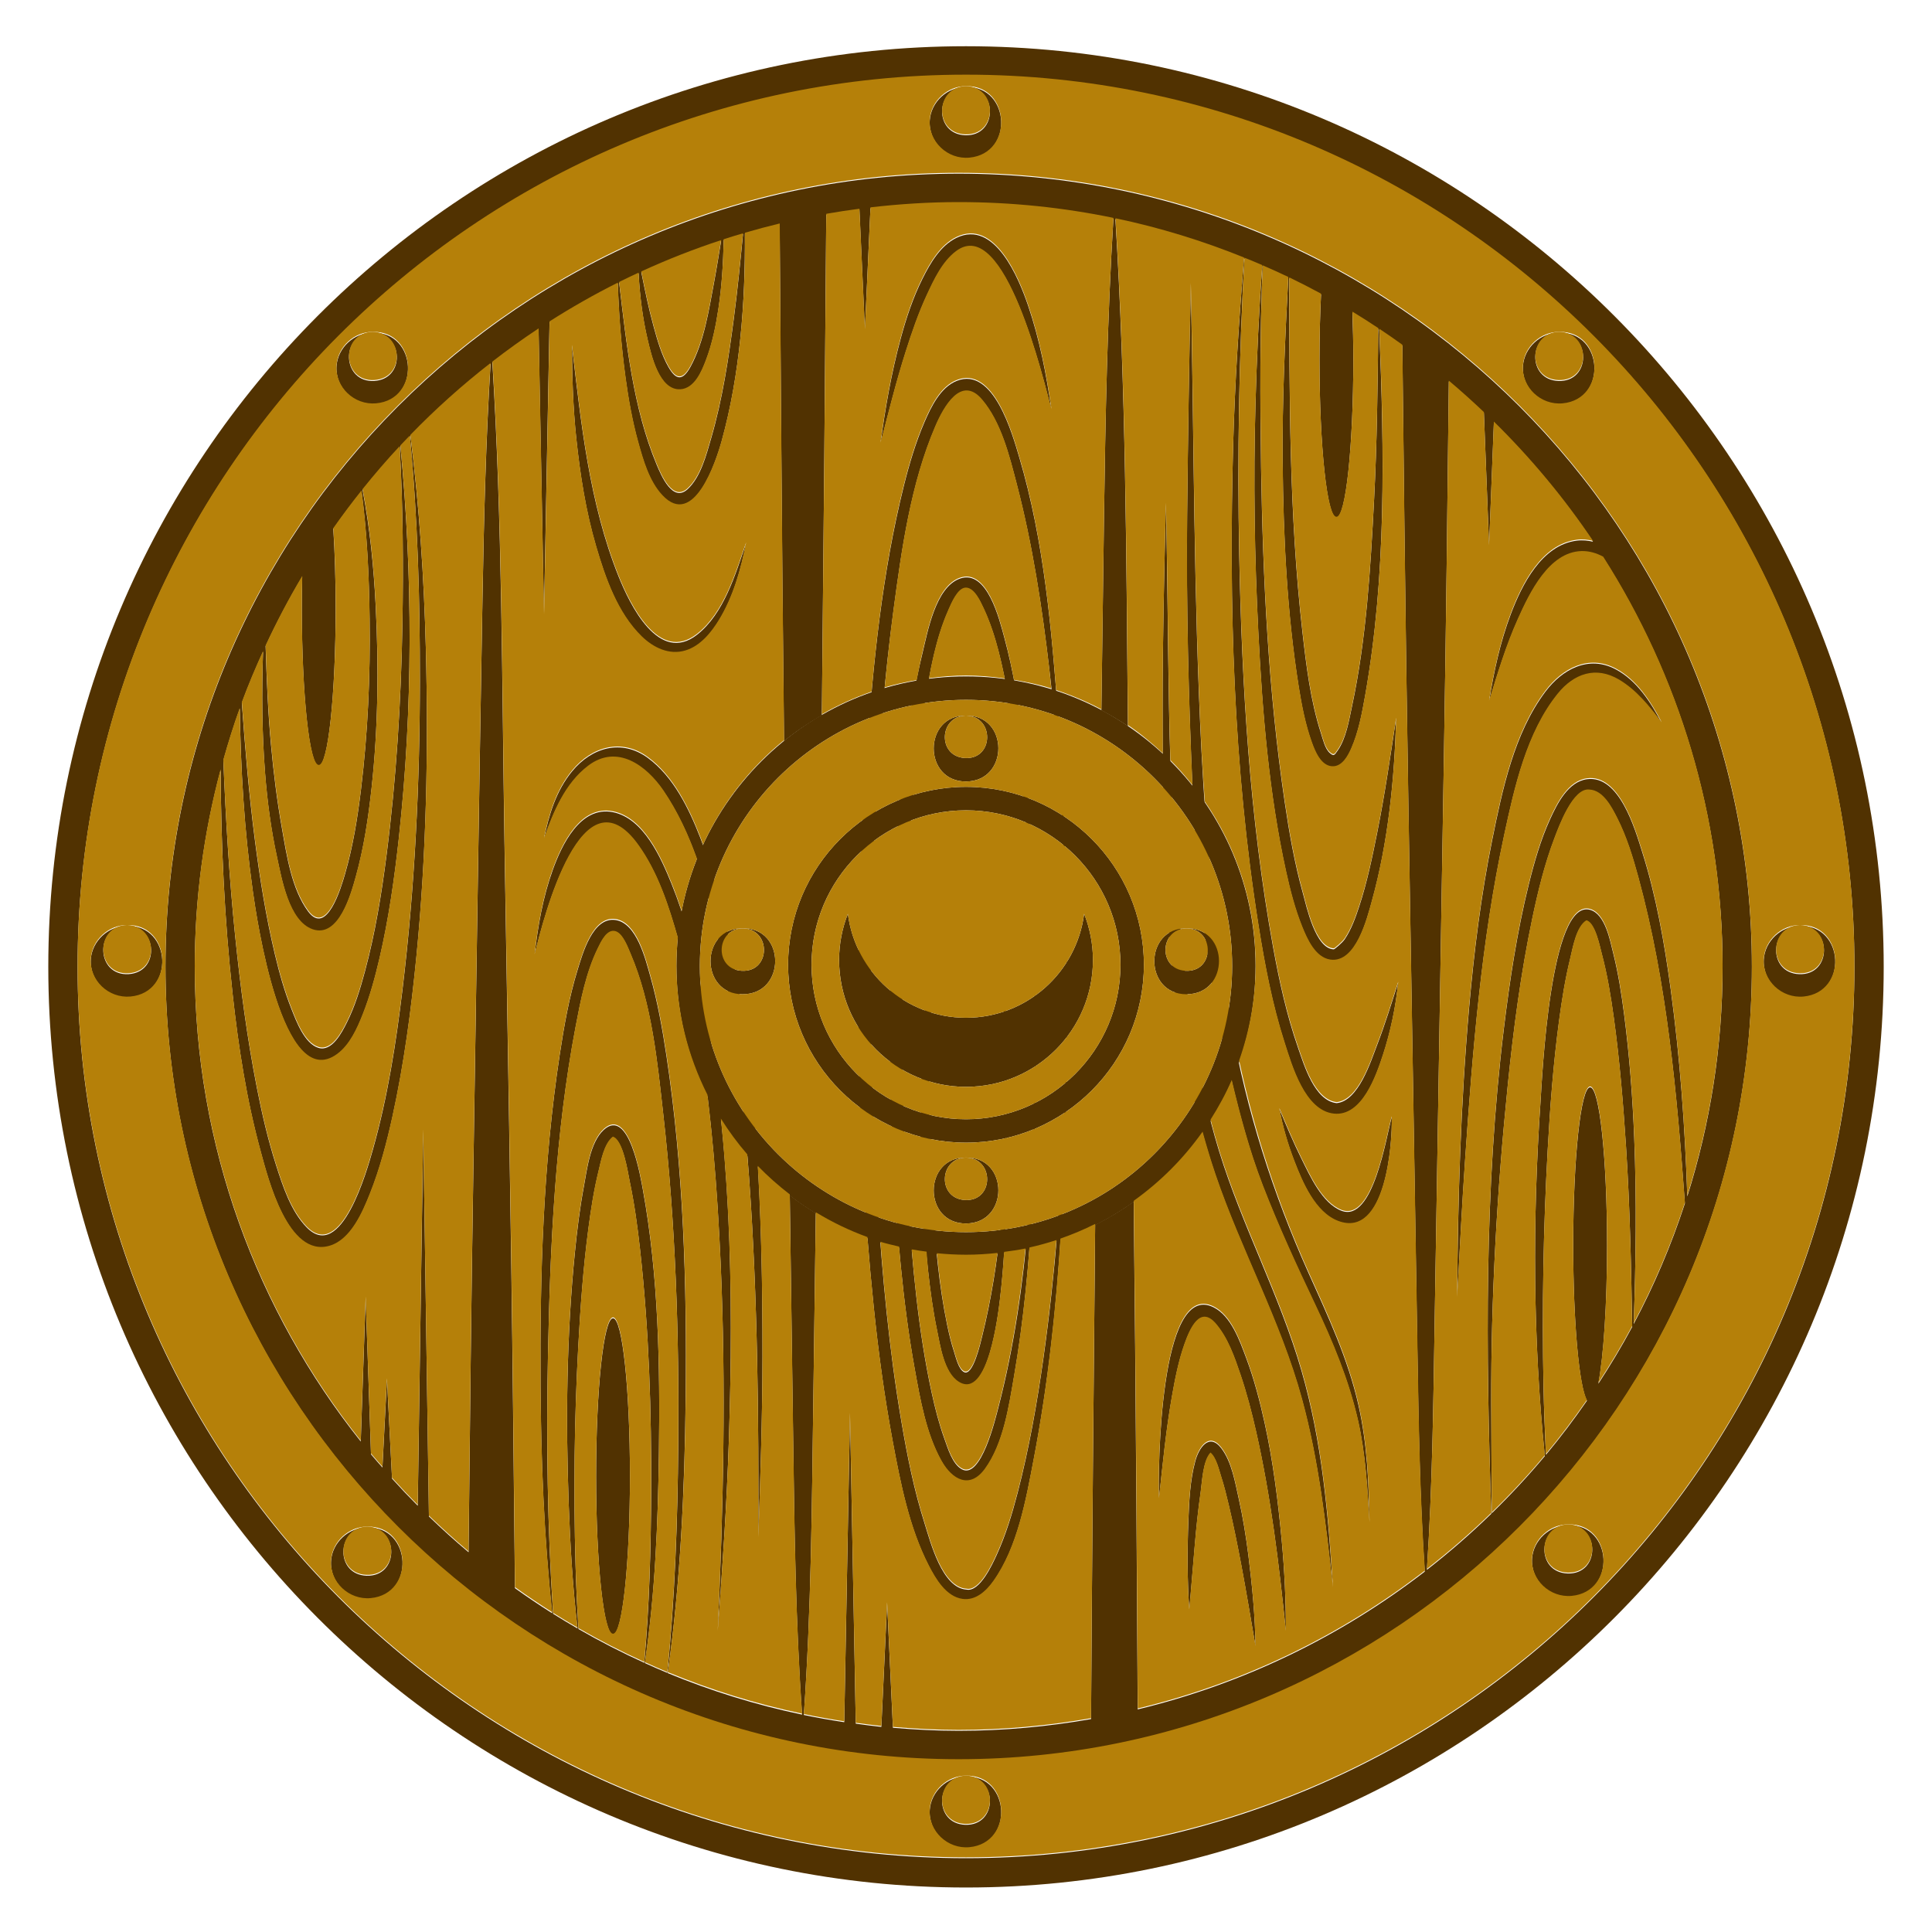<?xml version="1.0" encoding="utf-8"?>
<!-- Generator: Adobe Illustrator 25.4.1, SVG Export Plug-In . SVG Version: 6.00 Build 0)  -->
<svg version="1.1" xmlns="http://www.w3.org/2000/svg" xmlns:xlink="http://www.w3.org/1999/xlink" x="0px" y="0px"
	 viewBox="22.366 337.079 100 100" enable-background="new 22.366 337.079 100 100" xml:space="preserve">
<g id="background">
	<g>
		<g>
			<g>
				<path fill="#513201" d="M78.482,384.376c-0.388,3.035-2.975,5.382-6.115,5.382c-3.14,0-5.727-2.347-6.115-5.382
					c-0.29,0.741-0.454,1.545-0.454,2.388c0,3.628,2.941,6.57,6.57,6.57c3.628,0,6.57-2.941,6.57-6.57
					C78.936,385.921,78.771,385.117,78.482,384.376z"/>
			</g>
			<g>
				<path fill="#513201" d="M72.366,396.223c-5.077,0-9.208-4.131-9.208-9.208s4.131-9.208,9.208-9.208
					c5.077,0,9.208,4.131,9.208,9.208S77.443,396.223,72.366,396.223z M72.366,379.021c-4.408,0-7.995,3.586-7.995,7.995
					s3.586,7.995,7.995,7.995c4.408,0,7.995-3.586,7.995-7.995S76.775,379.021,72.366,379.021z"/>
			</g>
		</g>
		<g>
			<g>
				<path fill="#513201" d="M83.785,385.131c2.226-0.038,2.243,3.401,0,3.41C81.549,388.549,81.564,385.094,83.785,385.131z
					 M83.785,385.131c-1.402,0.023-1.49,2.101-0.071,2.195C85.238,387.427,85.275,385.166,83.785,385.131z"/>
			</g>
			<g>
				<path fill="#513201" d="M60.814,385.131c2.226-0.038,2.243,3.401,0,3.41C58.577,388.549,58.592,385.094,60.814,385.131z
					 M60.814,385.131c-1.402,0.023-1.49,2.101-0.071,2.195C62.266,387.427,62.304,385.166,60.814,385.131z"/>
			</g>
			<g>
				<path fill="#513201" d="M72.366,374.118c2.226-0.038,2.242,3.401,0,3.41C70.13,377.536,70.145,374.082,72.366,374.118z
					 M72.366,374.118c-1.402,0.024-1.491,2.101-0.071,2.195C73.819,376.415,73.856,374.154,72.366,374.118z"/>
			</g>
			<g>
				<path fill="#513201" d="M72.366,396.996c2.226-0.038,2.242,3.401,0,3.41C70.13,400.414,70.145,396.959,72.366,396.996z
					 M72.366,396.996c-1.402,0.023-1.49,2.101-0.071,2.195C73.819,399.292,73.856,397.031,72.366,396.996z"/>
			</g>
		</g>
		<g>
			<g>
				<path fill="#513201" d="M72.366,402.067c-8.265,0-14.989-6.724-14.989-14.989c0-8.265,6.724-14.989,14.989-14.989
					s14.989,6.724,14.989,14.989C87.355,395.344,80.631,402.067,72.366,402.067z M72.366,373.303
					c-7.596,0-13.776,6.18-13.776,13.776c0,7.596,6.18,13.776,13.776,13.776c7.596,0,13.776-6.179,13.776-13.776
					C86.142,379.483,79.962,373.303,72.366,373.303z"/>
			</g>
			<g>
				<path fill="#513201" d="M72.366,434.776c-26.192,0-47.5-21.376-47.5-47.652c0-26.275,21.308-47.652,47.5-47.652
					s47.5,21.377,47.5,47.652C119.866,413.4,98.558,434.776,72.366,434.776z M72.366,340.988c-25.355,0-45.984,20.696-45.984,46.136
					c0,25.439,20.628,46.135,45.984,46.135c25.355,0,45.984-20.696,45.984-46.135C118.35,361.685,97.722,340.988,72.366,340.988z"/>
			</g>
		</g>
		<g>
			<path fill="#513201" d="M71.987,346.068c-22.638,0-41.056,18.418-41.056,41.056s18.418,41.056,41.056,41.056
				c22.639,0,41.056-18.417,41.056-41.056S94.626,346.068,71.987,346.068z M90.743,352.325c-0.051,1.024-0.081,2.155-0.081,3.361
				c0,4.521,0.392,8.187,0.876,8.187s0.876-3.665,0.876-8.187c0-0.858-0.02-1.66-0.047-2.431c0.453,0.274,0.897,0.561,1.338,0.852
				c-0.033,2.944-0.063,5.887-0.216,8.828c-0.185,3.56-0.397,7.201-1.141,10.695c-0.156,0.731-0.304,1.662-0.739,2.292
				c-0.177,0.256-0.206,0.315-0.419,0.126c-0.248-0.221-0.358-0.727-0.455-1.027c-0.542-1.685-0.758-3.485-0.957-5.237
				c-0.692-6.086-0.671-12.19-0.683-18.302C89.653,351.749,90.201,352.032,90.743,352.325z M59.69,349.552
				c-0.117,0.713-0.229,1.426-0.362,2.136c-0.27,1.442-0.513,3.078-1.224,4.381c-0.399,0.73-0.747,0.704-1.142,0.003
				c-0.364-0.643-0.572-1.388-0.767-2.097c-0.254-0.924-0.446-1.864-0.635-2.803C56.899,350.558,58.277,350.016,59.69,349.552z
				 M55.42,351.236c0.061,1.162,0.205,2.327,0.472,3.454c0.183,0.773,0.594,2.646,1.689,2.582c0.733-0.043,1.101-0.944,1.321-1.521
				c0.33-0.866,0.516-1.788,0.653-2.702c0.176-1.175,0.244-2.358,0.27-3.543c0.331-0.107,0.664-0.208,0.999-0.307
				c-0.14,1.46-0.285,2.92-0.476,4.374c-0.272,2.071-0.586,4.173-1.17,6.182c-0.249,0.855-0.54,2.018-1.221,2.644
				c-0.776,0.713-1.371-0.71-1.611-1.289c-1.212-2.915-1.558-6.244-1.933-9.391C54.745,351.553,55.081,351.393,55.42,351.236z
				 M38.008,366.936c-0.011,0.517-0.02,1.046-0.02,1.596c0,4.521,0.392,8.187,0.876,8.187c0.484,0,0.876-3.665,0.876-8.187
				c0-1.494-0.046-2.873-0.122-4.075c0.467-0.665,0.953-1.314,1.459-1.948c0.29,2.185,0.39,4.403,0.42,6.601
				c0.041,2.947-0.092,5.91-0.446,8.837c-0.177,1.465-0.413,2.938-0.822,4.357c-0.201,0.698-0.949,3.263-1.919,1.946
				c-0.856-1.163-1.107-2.913-1.352-4.298c-0.254-1.43-0.434-2.875-0.566-4.32c-0.156-1.701-0.226-3.405-0.278-5.11
				C36.687,369.291,37.317,368.094,38.008,366.936z M35.981,370.819c-0.07,2.096-0.06,4.187,0.105,6.287
				c0.115,1.461,0.305,2.917,0.617,4.35c0.237,1.084,0.608,3.344,1.85,3.77c1.354,0.464,1.984-1.872,2.232-2.764
				c0.416-1.493,0.644-3.037,0.813-4.575c0.341-3.117,0.373-6.266,0.216-9.396c-0.101-2.014-0.297-4.059-0.682-6.05
				c0.613-0.765,1.253-1.508,1.921-2.225c0.173,3.051,0.194,6.113,0.142,9.168c-0.068,3.993-0.313,7.993-0.821,11.956
				c-0.258,2.017-0.586,4.038-1.114,6.004c-0.242,0.904-0.518,1.818-0.938,2.658c-0.249,0.498-0.769,1.533-1.474,1.314
				c-0.726-0.225-1.149-1.384-1.397-2.01c-0.366-0.922-0.632-1.881-0.861-2.845c-0.458-1.93-0.773-3.903-1.028-5.869
				c-0.307-2.369-0.508-4.747-0.679-7.129C35.215,372.563,35.587,371.685,35.981,370.819z M34.777,373.76
				c0.046,3.162,0.234,6.323,0.675,9.455c0.2,1.418,1.528,10.552,4.368,8.455c0.654-0.483,1.035-1.339,1.324-2.073
				c0.371-0.942,0.638-1.924,0.867-2.908c0.476-2.051,0.773-4.144,1.001-6.235c0.732-6.701,0.722-13.561,0.081-20.281
				c0.16-0.172,0.323-0.342,0.487-0.511c0.408,4.216,0.524,8.469,0.52,12.7c-0.005,5.318-0.263,10.653-0.9,15.934
				c-0.334,2.771-0.765,5.562-1.524,8.252c-0.306,1.086-1.647,5.91-3.444,4.052c-0.817-0.845-1.233-2.134-1.582-3.229
				c-0.415-1.301-0.724-2.636-0.986-3.975c-0.509-2.596-0.856-5.228-1.125-7.858c-0.309-3.026-0.487-6.059-0.613-9.096
				C34.18,375.536,34.46,374.64,34.777,373.76z M47.342,367.953c-0.177,9.948-0.318,19.897-0.477,29.845
				c-0.105,6.541-0.176,13.083-0.246,19.625c-0.706-0.592-1.388-1.212-2.052-1.852c-0.009-0.613-0.018-1.226-0.027-1.838
				c-0.055-3.726-0.109-7.452-0.164-11.178c-0.034-2.322-0.068-4.643-0.102-6.965c-0.013,0.854-0.025,1.708-0.038,2.562
				c-0.055,3.726-0.109,7.452-0.164,11.178c-0.028,1.895-0.056,3.79-0.083,5.686c-0.455-0.457-0.899-0.926-1.331-1.404
				c-0.088-1.715-0.176-3.43-0.263-5.145c-0.078,1.524-0.156,3.048-0.234,4.571c-0.198-0.228-0.4-0.452-0.592-0.684
				c-0.092-2.705-0.184-5.41-0.276-8.114c-0.085,2.483-0.169,4.967-0.254,7.45c-5.371-6.752-8.591-15.287-8.591-24.565
				c0-3.523,0.47-6.938,1.339-10.192c0.017,3.874,0.198,7.746,0.619,11.601c0.3,2.746,0.726,5.503,1.457,8.17
				c0.377,1.374,1.409,5.537,3.569,4.896c1.095-0.325,1.703-1.765,2.084-2.722c0.51-1.283,0.864-2.628,1.16-3.975
				c0.604-2.747,0.973-5.545,1.247-8.343c0.516-5.278,0.62-10.601,0.485-15.9c-0.094-3.677-0.342-7.374-0.798-11.029
				c1.293-1.334,2.678-2.576,4.147-3.719C47.514,359.921,47.413,363.939,47.342,367.953z M52.308,421.397
				c-0.07-1.121-0.124-2.244-0.154-3.366c-0.102-3.72-0.063-7.445,0.138-11.161c0.112-2.061,0.257-4.123,0.527-6.17
				c0.131-0.995,0.283-1.992,0.523-2.967c0.13-0.53,0.279-1.417,0.744-1.777c0.542,0.146,0.783,1.856,0.873,2.283
				c0.245,1.164,0.406,2.344,0.537,3.525c0.462,4.161,0.595,8.379,0.575,12.564c-0.014,2.938-0.092,5.888-0.358,8.817
				C54.546,422.616,53.41,422.032,52.308,421.397z M55.746,423.16c0.533-3.591,0.678-7.258,0.726-10.879
				c0.06-4.52-0.018-9.166-0.832-13.625c-0.117-0.639-0.717-4.282-2.023-3.096c-0.709,0.644-0.869,2.068-1.033,2.953
				c-0.208,1.119-0.347,2.252-0.46,3.384c-0.434,4.33-0.48,8.708-0.321,13.055c0.078,2.139,0.206,4.287,0.454,6.416
				c-0.426-0.246-0.847-0.499-1.262-0.76c-0.296-4.461-0.358-8.947-0.266-13.414c0.115-5.644,0.371-11.396,1.429-16.952
				c0.258-1.355,0.534-2.793,1.143-4.042c0.162-0.331,0.476-1.031,0.94-0.875c0.377,0.127,0.629,0.827,0.765,1.144
				c1.102,2.568,1.385,5.577,1.694,8.327c0.636,5.656,0.822,11.38,0.773,17.069c-0.034,3.935-0.171,7.885-0.565,11.803
				C56.516,423.507,56.131,423.334,55.746,423.16z M81.253,425.557c-0.023-3.539-0.045-7.077-0.068-10.616
				c-0.033-5.222-0.084-10.443-0.139-15.665c-0.631,0.45-1.297,0.849-1.995,1.199c-0.085,8.528-0.157,17.055-0.212,25.583
				c-2.227,0.391-4.514,0.606-6.851,0.606c-1.148,0-2.282-0.06-3.405-0.156c-0.1-2.149-0.2-4.299-0.3-6.448
				c-0.099,2.134-0.199,4.268-0.298,6.402c-0.445-0.045-0.884-0.107-1.325-0.167c-0.011-0.581-0.022-1.162-0.032-1.743
				c-0.089-4.766-0.177-9.532-0.266-14.298c-0.013,0.676-0.025,1.352-0.038,2.028c-0.086,4.646-0.173,9.291-0.259,13.937
				c-0.704-0.106-1.402-0.23-2.093-0.373c0.382-5.4,0.416-10.815,0.49-16.226c0.045-3.25,0.087-6.5,0.13-9.75
				c-0.466-0.285-0.916-0.592-1.347-0.924c0.057,4.153,0.115,8.306,0.172,12.46c0.067,4.81,0.126,9.62,0.463,14.42
				c-2.404-0.503-4.727-1.228-6.951-2.147c0.662-4.701,0.874-9.487,0.926-14.225c0.065-5.91-0.11-11.877-0.995-17.728
				c-0.21-1.391-0.457-2.788-0.843-4.143c-0.245-0.86-0.695-2.73-1.8-2.885c-1.167-0.164-1.695,1.744-1.948,2.559
				c-0.445,1.437-0.706,2.931-0.932,4.416c-0.861,5.655-1.029,11.41-0.994,17.122c0.024,3.924,0.183,7.876,0.602,11.784
				c-0.655-0.414-1.297-0.847-1.926-1.297c-0.032-3.072-0.065-6.144-0.097-9.216c-0.103-9.802-0.29-19.603-0.446-29.404
				c-0.132-8.269-0.116-16.564-0.626-24.822c0.775-0.6,1.572-1.172,2.391-1.714c0.005,0.274,0.01,0.549,0.016,0.823
				c0.088,4.655,0.177,9.31,0.265,13.964c0.013-0.672,0.026-1.345,0.038-2.017c0.083-4.378,0.166-8.757,0.249-13.135
				c1.14-0.726,2.318-1.396,3.534-2.005c0.051,1.64,0.179,3.279,0.401,4.903c0.153,1.118,0.35,2.232,0.651,3.32
				c0.261,0.943,0.566,2.038,1.248,2.773c1.623,1.749,2.774-1.736,3.08-2.848c0.945-3.435,1.223-7.151,1.197-10.729
				c0.595-0.174,1.195-0.334,1.801-0.48c0.025,3.404,0.049,6.808,0.074,10.212c0.04,5.51,0.093,11.02,0.152,16.53
				c0.613-0.497,1.269-0.939,1.956-1.336c0.003-0.261,0.006-0.522,0.009-0.782c0.085-8.375,0.159-16.749,0.22-25.124
				c0.568-0.1,1.141-0.187,1.717-0.262c0.095,2.075,0.189,4.149,0.284,6.224c0.096-2.099,0.191-4.198,0.287-6.296
				c1.499-0.173,3.02-0.272,4.565-0.272c2.744,0,5.422,0.282,8.01,0.817c-0.315,5.146-0.415,10.302-0.487,15.456
				c-0.047,3.327-0.09,6.655-0.135,9.982c0.472,0.251,0.932,0.521,1.373,0.819c-0.083-8.745-0.105-17.508-0.647-26.234
				c2.299,0.482,4.522,1.169,6.657,2.032c-0.262,3.196-0.472,6.394-0.561,9.601c-0.229,8.302,0.004,16.728,1.312,24.941
				c0.326,2.047,0.715,4.103,1.351,6.079c0.377,1.17,1.041,3.536,2.554,3.69c1.453,0.148,2.183-1.998,2.532-3.066
				c0.395-1.209,0.663-2.491,0.79-3.758c-0.35,1.083-0.685,2.173-1.095,3.236c-0.334,0.865-0.961,2.883-2.089,2.993
				c-1.148-0.125-1.69-1.982-2.002-2.878c-0.586-1.683-0.968-3.438-1.287-5.189c-1.215-6.68-1.618-13.543-1.754-20.323
				c-0.103-5.111-0.011-10.214,0.27-15.317c0.309,0.125,0.617,0.251,0.922,0.384c-0.177,2.382-0.283,4.771-0.35,7.157
				c-0.112,3.951-0.051,7.916,0.15,11.862c0.21,4.123,0.548,8.308,1.436,12.348c0.213,0.969,0.463,1.941,0.834,2.863
				c0.255,0.634,0.676,1.601,1.45,1.714c1.326,0.193,1.906-2.166,2.157-3.075c0.841-3.042,1.167-6.299,1.252-9.448
				c-0.3,1.963-0.584,3.932-0.973,5.88c-0.256,1.28-0.523,2.575-0.929,3.818c-0.191,0.585-0.411,1.204-0.755,1.719
				c-0.124,0.186-0.531,0.527-0.57,0.524c-0.96-0.033-1.413-2.238-1.605-2.926c-0.428-1.538-0.702-3.12-0.935-4.698
				c-0.844-5.708-1.13-11.521-1.222-17.285c-0.055-3.478-0.067-6.964,0.083-10.441c0.444,0.194,0.887,0.39,1.323,0.599
				c-0.164,3.187-0.318,6.37-0.289,9.563c0.036,3.883,0.223,7.794,0.834,11.634c0.155,0.972,0.346,1.955,0.68,2.884
				c0.161,0.448,0.457,1.202,1.031,1.245c0.52,0.039,0.827-0.541,1.002-0.941c0.381-0.869,0.559-1.837,0.724-2.767
				c1.102-6.221,0.984-12.637,0.73-18.935c0.404,0.268,0.8,0.545,1.193,0.827c0.036,3.104,0.071,6.208,0.107,9.312
				c0.11,9.571,0.288,19.141,0.444,28.712c0.076,4.66,0.152,9.32,0.228,13.98c0.062,3.817,0.125,7.636,0.381,11.446
				C91.781,421.766,86.739,424.234,81.253,425.557z M105.096,408.7c0.269-1.398,0.451-4.077,0.451-7.155
				c0-4.521-0.392-8.187-0.876-8.187c-0.484,0-0.876,3.665-0.876,8.187c0,3.992,0.306,7.313,0.711,8.036
				c-0.668,0.965-1.375,1.901-2.124,2.801c-0.052-1.182-0.102-2.365-0.125-3.548c-0.079-4.073-0.01-8.145,0.216-12.212
				c0.124-2.236,0.292-4.471,0.589-6.691c0.145-1.084,0.318-2.169,0.579-3.232c0.134-0.547,0.308-1.624,0.835-1.942
				c0.459,0.096,0.699,1.336,0.796,1.699c0.29,1.086,0.471,2.197,0.624,3.309c0.304,2.213,0.487,4.446,0.633,6.674
				c0.202,3.104,0.267,6.211,0.319,9.32C106.307,406.768,105.719,407.747,105.096,408.7z M106.926,405.608
				c0.112-3.207,0.156-6.408,0.027-9.62c-0.086-2.143-0.249-4.281-0.524-6.408c-0.137-1.061-0.302-2.121-0.563-3.16
				c-0.165-0.659-0.411-2.024-1.195-2.248c-2.071-0.592-2.485,8.711-2.57,9.963c-0.413,6.058-0.396,12.256,0.224,18.312
				c-0.864,1.033-1.781,2.018-2.744,2.958c-0.011-1.886-0.025-3.772-0.03-5.658c-0.015-5.505,0.3-11.033,0.858-16.507
				c0.294-2.887,0.671-5.77,1.268-8.611c0.293-1.396,0.633-2.794,1.14-4.13c0.239-0.629,0.965-2.627,1.823-2.508
				c0.714,0.036,1.156,0.91,1.438,1.466c0.488,0.963,0.808,2.014,1.091,3.053c1.487,5.463,1.996,11.2,2.407,16.86
				C108.868,401.538,107.98,403.623,106.926,405.608z M108.841,388.289c-0.326-2.4-0.75-4.823-1.483-7.135
				c-0.37-1.169-1.175-3.968-2.85-3.744c-0.974,0.13-1.54,1.265-1.903,2.058c-0.492,1.075-0.822,2.228-1.105,3.372
				c-0.609,2.46-0.989,4.976-1.295,7.49c-1.018,8.351-0.928,16.716-0.651,25.101c-1.055,1.028-2.168,1.996-3.332,2.902
				c0.287-4.31,0.332-8.631,0.403-12.948c0.161-9.839,0.319-19.678,0.483-29.517c0.106-6.346,0.176-12.693,0.249-19.04
				c0.623,0.522,1.225,1.067,1.815,1.626c0.089,2.296,0.179,4.592,0.268,6.887c0.083-2.132,0.166-4.263,0.249-6.395
				c1.909,1.877,3.631,3.942,5.13,6.171c-0.268-0.06-0.544-0.092-0.836-0.055c-1.822,0.228-2.84,2.281-3.416,3.799
				c-0.555,1.464-0.878,2.982-1.127,4.524c0.444-1.435,0.88-2.883,1.498-4.256c0.59-1.308,1.595-3.432,3.283-3.479
				c0.4-0.011,0.774,0.102,1.125,0.289c3.906,6.129,6.18,13.395,6.18,21.186c0,4.137-0.642,8.127-1.826,11.878
				C109.581,395.42,109.324,391.841,108.841,388.289z"/>
			<g>
				<ellipse fill="#513201" cx="54.096" cy="413.499" rx="0.876" ry="8.187"/>
				<path fill="#513201" d="M72.391,380.426c-0.789-0.041-1.126,1.725-1.253,2.239c-0.529,2.132-0.733,4.356-0.889,6.541
					c-0.325,4.532-0.338,9.132,0.154,13.653c0.112,1.027,0.251,2.055,0.46,3.068c0.167,0.808,0.362,2.224,1.123,2.712
					c1.527,0.979,2.052-3.577,2.143-4.341c0.386-3.253,0.336-6.545,0.346-9.816c-0.043,3.924-0.329,7.954-1.274,11.773
					c-0.079,0.319-0.474,2.089-0.941,1.841c-0.285-0.151-0.421-0.767-0.511-1.043c-0.149-0.455-0.261-0.921-0.358-1.39
					c-0.427-2.062-0.613-4.179-0.738-6.278c-0.254-4.252-0.286-8.54,0.11-12.785c0.097-1.041,0.222-2.082,0.409-3.111
					c0.15-0.829,0.284-2.038,0.863-2.7c0.696-0.796,1.202,1.095,1.324,1.537c0.258,0.933,0.413,1.899,0.545,2.857
					c0.426,3.069,0.58,6.201,0.571,9.299c0.041-3.777-0.063-7.713-0.843-11.418C73.507,382.466,73.221,380.469,72.391,380.426z"/>
				<path fill="#513201" d="M77.482,394.151c-0.16,4.42-0.49,8.837-1.107,13.218c-0.33,2.346-0.741,4.683-1.336,6.977
					c-0.285,1.096-0.613,2.186-1.085,3.218c-0.215,0.472-0.876,1.928-1.558,1.792c-1.271-0.076-1.874-2.475-2.177-3.434
					c-0.543-1.714-0.896-3.487-1.197-5.257c-0.637-3.742-0.989-7.535-1.232-11.322c-0.439-6.837-0.465-13.705-0.091-20.546
					c0.185-3.378,0.465-6.757,0.913-10.111c0.426-3.185,0.892-6.554,2.171-9.527c0.425-0.987,1.33-2.625,2.407-1.373
					c1,1.163,1.429,2.927,1.807,4.377c0.817,3.137,1.308,6.359,1.684,9.576c0.643,5.502,0.871,11.03,0.918,16.566
					c0-0.625,0.002-1.25-0.002-1.874c-0.025-4.082-0.166-8.169-0.463-12.241c-0.326-4.482-0.727-9.107-2.009-13.432
					c-0.36-1.215-1.334-4.717-3.236-3.966c-0.847,0.335-1.336,1.357-1.672,2.136c-0.46,1.068-0.793,2.191-1.073,3.318
					c-1.118,4.504-1.591,9.183-1.913,13.803c-0.665,9.527-0.622,19.209,0.362,28.713c0.24,2.32,0.553,4.633,0.979,6.926
					c0.403,2.164,0.853,4.472,1.866,6.447c0.357,0.695,0.895,1.629,1.753,1.748c0.676,0.094,1.215-0.408,1.583-0.923
					c1.266-1.774,1.7-4.261,2.101-6.359c1.521-7.959,1.721-16.213,1.724-24.296C77.582,390.255,77.552,392.203,77.482,394.151z"/>
				<path fill="#513201" d="M74.343,370.06c-0.243-0.892-0.878-3.536-2.296-3.031c-1.259,0.449-1.666,2.754-1.934,3.857
					c-0.838,3.443-1.165,7.031-1.386,10.56c-0.441,7.029-0.423,14.162,0.264,21.174c0.174,1.772,0.399,3.543,0.716,5.296
					c0.29,1.601,0.591,3.375,1.395,4.811c0.555,0.991,1.465,1.488,2.244,0.414c0.957-1.32,1.237-3.247,1.508-4.817
					c1.017-5.894,1.122-11.979,1.112-17.948c-0.062,6.503-0.284,13.229-1.924,19.555c-0.152,0.586-0.897,3.728-1.886,3.2
					c-0.499-0.266-0.737-1.107-0.913-1.595c-0.278-0.773-0.482-1.572-0.656-2.375c-0.702-3.248-0.994-6.586-1.22-9.896
					c-0.472-6.929-0.397-13.921,0.245-20.837c0.157-1.685,0.354-3.366,0.633-5.035c0.266-1.59,0.556-3.259,1.22-4.74
					c0.147-0.329,0.466-1.099,0.88-1.114c0.452-0.017,0.771,0.705,0.92,1.019c0.675,1.42,0.989,3.027,1.286,4.561
					c1.098,5.674,1.359,11.491,1.414,17.258c0.005-3.073-0.062-6.145-0.224-9.214C75.546,377.471,75.318,373.642,74.343,370.06z"/>
				<path fill="#513201" d="M90.098,402.976c-1.855-4.128-3.205-8.393-3.998-12.849c-0.831-4.669-1.302-9.397-1.544-14.132
					c-0.413-8.065-0.386-16.145-0.555-24.217c-0.084,3.985-0.148,7.971-0.189,11.956c-0.049,4.744,0.07,9.47,0.28,14.208
					c0.211,4.741,0.761,9.592,1.822,14.222c0.486,2.123,1.031,4.273,1.816,6.308c0.811,2.101,1.747,4.131,2.712,6.165
					c0.914,1.927,1.733,3.888,2.21,5.972c0.399,1.744,0.488,3.527,0.598,5.306c-0.036-2.066-0.113-4.087-0.572-6.111
					C92.136,407.409,91.101,405.206,90.098,402.976z"/>
				<path fill="#513201" d="M85.462,396.65c-1.204-3.926-1.676-8.052-2.054-12.125c-0.657-7.09-0.526-14.256-0.696-21.37
					c-0.084,3.504-0.172,7.01-0.17,10.515c0.006,8.092,0.106,16.49,2.735,24.233c1.337,3.938,3.38,7.586,4.477,11.612
					c0.872,3.2,1.241,6.478,1.6,9.765c-0.234-3.812-0.56-7.579-1.627-11.265C88.599,404.119,86.652,400.529,85.462,396.65z"/>
				<path fill="#513201" d="M91.799,399.747c-1.005-0.388-1.639-1.824-2.081-2.715c-0.415-0.834-0.772-1.693-1.133-2.552
					c0.174,0.92,0.438,1.836,0.775,2.709c0.421,1.093,1.082,2.68,2.276,3.129c2.446,0.92,2.808-4.01,2.768-5.413
					C94.117,395.887,93.447,400.383,91.799,399.747z"/>
				<path fill="#513201" d="M87.823,410.734c-0.251-1.141-0.549-2.283-0.96-3.377c-0.333-0.885-0.777-2.164-1.688-2.614
					c-2.806-1.386-2.873,8.49-2.82,9.918c0.188-1.75,0.359-3.508,0.662-5.242c0.163-0.931,0.347-1.882,0.666-2.774
					c0.265-0.742,0.789-1.971,1.611-1.024c0.633,0.73,0.982,1.743,1.286,2.643c0.322,0.954,0.577,1.929,0.799,2.911
					c0.772,3.411,1.19,6.876,1.545,10.351c0.003-1.574-0.072-3.158-0.218-4.725C88.515,414.765,88.263,412.732,87.823,410.734z"/>
				<path fill="#513201" d="M86.484,414.658c-0.189-0.844-0.362-1.91-0.902-2.614c-0.633-0.825-1.162-0.015-1.345,0.654
					c-0.272,0.994-0.321,2.073-0.36,3.098c-0.06,1.539-0.06,3.088,0.048,4.625c0.094-1.108,0.188-2.216,0.281-3.325
					c0.078-0.929,0.175-1.858,0.308-2.781c0.073-0.507,0.112-1.606,0.509-2.009c0.298,0.24,0.44,0.875,0.545,1.2
					c0.159,0.492,0.283,0.996,0.402,1.499c0.242,1.018,0.446,2.046,0.642,3.074c0.267,1.408,0.498,2.823,0.743,4.235
					c-0.024-1.576-0.175-3.153-0.371-4.716C86.858,416.613,86.702,415.627,86.484,414.658z"/>
				<path fill="#513201" d="M57.122,382.819c-0.543-1.335-1.44-3.387-3.034-3.703c-1.69-0.335-2.646,1.705-3.106,2.976
					c-0.515,1.425-0.773,2.916-0.946,4.417c0.489-2.008,2.459-9.694,5.364-5.669c1.033,1.432,1.602,3.207,2.075,4.889
					c0.487,1.73,0.835,3.499,1.118,5.272c0.604,3.786,0.901,7.622,1.072,11.45c0.285,6.355,0.142,12.722-0.151,19.074
					c0.246-3.276,0.468-6.554,0.576-9.838c0.256-7.806,0.133-15.809-1.435-23.486C58.284,386.376,57.825,384.548,57.122,382.819z"/>
				<path fill="#513201" d="M58.603,380.417c-0.582-1.491-1.382-3.141-2.709-4.11c-1.36-0.993-2.9-0.54-3.915,0.694
					c-0.823,0.999-1.201,2.246-1.455,3.493c0.49-1.37,1.085-2.828,2.282-3.738c1.5-1.139,3.019-0.016,3.908,1.292
					c1.863,2.742,2.601,6.275,3.181,9.485c0.632,3.502,0.996,7.051,1.25,10.598c0.442,6.172,0.492,12.362,0.474,18.547
					c0.104-3.122,0.21-6.245,0.213-9.369c0.007-7.248-0.234-14.65-1.757-21.759C59.702,383.811,59.25,382.075,58.603,380.417z"/>
				<path fill="#513201" d="M97.789,404.24c0.129-2.37,0.246-4.741,0.41-7.109c0.388-5.623,0.835-11.297,2.024-16.817
					c0.529-2.454,1.158-5.304,2.778-7.299c0.835-1.029,1.967-1.428,3.168-0.717c0.907,0.537,1.575,1.381,2.206,2.205
					c-0.563-1.07-1.281-2.197-2.383-2.781c-1.404-0.743-2.766,0.002-3.639,1.163c-1.611,2.143-2.224,5.07-2.744,7.644
					c-0.58,2.867-0.944,5.776-1.199,8.689C97.97,394.216,97.822,399.225,97.789,404.24z"/>
				<path fill="#513201" d="M58.451,369.928c-1.99,1.567-3.492-1.57-4.077-3.035c-1.504-3.77-1.936-7.912-2.403-11.912
					c0.006,1.602,0.055,3.198,0.223,4.793c0.199,1.89,0.492,3.771,1.027,5.598c0.48,1.641,1.113,3.473,2.37,4.694
					c0.599,0.582,1.415,0.98,2.256,0.724c0.769-0.234,1.325-0.921,1.728-1.58c0.743-1.214,1.135-2.627,1.411-4.013
					C60.43,366.799,59.842,368.833,58.451,369.928z"/>
				<path fill="#513201" d="M70.349,352.348c0.369-0.79,0.787-1.689,1.503-2.227c2.531-1.903,4.527,6.671,4.938,8.177
					c-0.265-1.841-0.614-3.66-1.218-5.424c-0.473-1.381-1.718-4.446-3.701-3.483c-0.829,0.402-1.355,1.31-1.751,2.102
					c-0.491,0.98-0.842,2.031-1.128,3.087c-0.485,1.795-0.806,3.613-1.049,5.454c0.412-1.582,0.804-3.173,1.301-4.731
					C69.562,354.302,69.905,353.299,70.349,352.348z"/>
			</g>
		</g>
		<g>
			<g>
				<path fill="#513201" d="M72.366,341.582c2.304-0.051,2.489,3.48,0.181,3.701c-1.127,0.108-2.139-0.831-2.057-1.974
					C70.558,342.348,71.408,341.576,72.366,341.582z M72.366,341.582c-1.613,0.036-1.673,2.438-0.041,2.497
					C74.017,344.139,74.033,341.62,72.366,341.582z"/>
			</g>
			<g>
				<path fill="#513201" d="M72.366,429.033c2.304-0.051,2.489,3.48,0.181,3.701c-1.127,0.108-2.139-0.831-2.057-1.974
					C70.558,429.799,71.408,429.027,72.366,429.033z M72.366,429.033c-1.613,0.036-1.673,2.438-0.041,2.497
					C74.017,431.59,74.033,429.07,72.366,429.033z"/>
			</g>
			<g>
				<path fill="#513201" d="M41.662,354.3c2.31-0.051,2.486,3.494,0.17,3.7c-1.124,0.1-2.128-0.833-2.047-1.974
					C39.854,355.066,40.704,354.294,41.662,354.3z M41.662,354.3c-1.699,0.038-1.612,2.603,0.084,2.495
					C43.356,356.692,43.253,354.336,41.662,354.3z"/>
			</g>
			<g>
				<path fill="#513201" d="M103.542,416.025c2.304-0.051,2.489,3.48,0.181,3.7c-1.127,0.108-2.139-0.831-2.057-1.974
					C101.733,416.791,102.584,416.019,103.542,416.025z M103.542,416.025c-1.613,0.036-1.673,2.438-0.041,2.497
					C105.192,418.582,105.209,416.062,103.542,416.025z"/>
			</g>
			<g>
				<path fill="#513201" d="M28.944,385.004c2.31-0.051,2.486,3.494,0.17,3.7c-1.124,0.1-2.128-0.833-2.047-1.974
					C27.136,385.771,27.986,384.998,28.944,385.004z M28.944,385.004c-1.699,0.038-1.611,2.603,0.084,2.495
					C30.638,387.396,30.535,385.04,28.944,385.004z"/>
			</g>
			<g>
				<path fill="#513201" d="M115.536,385.004c2.304-0.051,2.489,3.48,0.181,3.701c-1.127,0.108-2.139-0.831-2.057-1.974
					C113.727,385.77,114.578,384.998,115.536,385.004z M115.536,385.004c-1.613,0.036-1.673,2.438-0.041,2.497
					C117.186,387.562,117.203,385.042,115.536,385.004z"/>
			</g>
			<g>
				<path fill="#513201" d="M41.378,416.141c2.304-0.051,2.489,3.48,0.181,3.7c-1.127,0.108-2.139-0.831-2.057-1.974
					C39.569,416.907,40.42,416.135,41.378,416.141z M41.378,416.141c-1.613,0.036-1.673,2.438-0.041,2.497
					C43.029,418.698,43.045,416.178,41.378,416.141z"/>
			</g>
			<g>
				<path fill="#513201" d="M103.07,354.3c2.304-0.051,2.489,3.48,0.181,3.701c-1.127,0.108-2.139-0.831-2.057-1.974
					C101.262,355.066,102.112,354.294,103.07,354.3z M103.07,354.3c-1.613,0.036-1.673,2.438-0.041,2.497
					C104.721,356.858,104.737,354.338,103.07,354.3z"/>
			</g>
		</g>
	</g>
</g>
<g id="pattern-1">
	<g>
		<g>
			<path fill="#B58009" d="M72.366,379.021c-4.408,0-7.995,3.586-7.995,7.995s3.586,7.995,7.995,7.995
				c4.408,0,7.995-3.586,7.995-7.995S76.775,379.021,72.366,379.021z M78.936,386.764c0,3.628-2.941,6.57-6.57,6.57
				s-6.57-2.941-6.57-6.57c0-0.844,0.165-1.647,0.454-2.388c0.388,3.035,2.975,5.382,6.115,5.382s5.727-2.347,6.115-5.382
				C78.771,385.117,78.936,385.921,78.936,386.764z"/>
			<path fill="#B58009" d="M72.295,376.313c1.524,0.101,1.561-2.16,0.071-2.195C70.964,374.142,70.876,376.219,72.295,376.313z"/>
			<path fill="#B58009" d="M72.295,399.191c1.524,0.101,1.561-2.16,0.071-2.195C70.964,397.019,70.876,399.097,72.295,399.191z"/>
			<path fill="#B58009" d="M60.742,387.326c1.524,0.101,1.561-2.16,0.071-2.195C59.412,385.154,59.323,387.232,60.742,387.326z"/>
			<path fill="#B58009" d="M72.366,373.303c-7.596,0-13.776,6.18-13.776,13.776s6.18,13.776,13.776,13.776
				c7.596,0,13.776-6.179,13.776-13.776S79.962,373.303,72.366,373.303z M60.814,388.54c-2.237,0.008-2.221-3.446,0-3.41
				C63.04,385.093,63.056,388.532,60.814,388.54z M72.366,374.118c2.226-0.038,2.242,3.401,0,3.41
				C70.13,377.536,70.145,374.082,72.366,374.118z M72.366,400.406c-2.237,0.008-2.221-3.446,0-3.41
				C74.592,396.958,74.609,400.397,72.366,400.406z M72.366,396.223c-5.077,0-9.208-4.131-9.208-9.208
				c0-5.077,4.131-9.208,9.208-9.208c5.077,0,9.208,4.131,9.208,9.208C81.574,392.093,77.443,396.223,72.366,396.223z
				 M83.785,385.131c2.226-0.038,2.242,3.401,0,3.41C81.549,388.549,81.564,385.094,83.785,385.131z"/>
			<path fill="#B58009" d="M83.714,387.326c1.524,0.101,1.561-2.16,0.071-2.195C82.383,385.154,82.295,387.232,83.714,387.326z"/>
		</g>
		<g>
			<path fill="#B58009" d="M74.375,372.195c-0.256-1.258-0.563-2.531-1.111-3.683c-0.149-0.314-0.468-1.036-0.92-1.019
				c-0.414,0.015-0.733,0.785-0.88,1.114c-0.503,1.122-0.791,2.352-1.017,3.574c0.63-0.081,1.267-0.137,1.919-0.137
				C73.049,372.044,73.716,372.106,74.375,372.195z"/>
			<path fill="#B58009" d="M70.858,401.946c0.121,1.232,0.283,2.461,0.533,3.67c0.097,0.469,0.209,0.935,0.358,1.39
				c0.09,0.276,0.225,0.892,0.511,1.043c0.467,0.248,0.862-1.522,0.941-1.841c0.347-1.403,0.604-2.834,0.794-4.278
				c-0.536,0.058-1.078,0.093-1.629,0.093C71.857,402.022,71.354,401.995,70.858,401.946z"/>
			<path fill="#B58009" d="M71.241,411.49c0.176,0.489,0.415,1.329,0.913,1.595c0.99,0.528,1.735-2.614,1.886-3.2
				c0.693-2.672,1.123-5.417,1.405-8.185c-0.363,0.076-0.735,0.127-1.107,0.176c-0.049,0.793-0.116,1.585-0.209,2.374
				c-0.091,0.765-0.616,5.32-2.143,4.341c-0.761-0.488-0.957-1.904-1.123-2.712c-0.209-1.013-0.348-2.04-0.46-3.068
				c-0.034-0.314-0.048-0.631-0.077-0.947c-0.258-0.035-0.515-0.069-0.769-0.118c0.21,2.473,0.505,4.945,1.028,7.367
				C70.758,409.918,70.963,410.717,71.241,411.49z"/>
			<path fill="#B58009" d="M41.337,418.592c1.692,0.061,1.708-2.459,0.041-2.497C39.765,416.131,39.705,418.533,41.337,418.592z"/>
			<path fill="#B58009" d="M72.325,431.484c1.692,0.061,1.708-2.459,0.041-2.497C70.754,429.023,70.693,431.425,72.325,431.484z"/>
			<path fill="#B58009" d="M103.501,418.476c1.692,0.061,1.708-2.459,0.041-2.497C101.929,416.015,101.869,418.417,103.501,418.476z
				"/>
			<path fill="#B58009" d="M29.028,387.453c1.609-0.103,1.507-2.459-0.084-2.495C27.246,384.997,27.333,387.562,29.028,387.453z"/>
			<path fill="#B58009" d="M103.029,356.751c1.692,0.061,1.708-2.459,0.041-2.497C101.458,354.291,101.397,356.693,103.029,356.751z
				"/>
			<path fill="#B58009" d="M41.746,356.749c1.609-0.103,1.507-2.459-0.084-2.495C39.964,354.293,40.051,356.858,41.746,356.749z"/>
			<path fill="#B58009" d="M72.325,344.033c1.692,0.061,1.708-2.459,0.041-2.497C70.754,341.573,70.693,343.975,72.325,344.033z"/>
			<path fill="#B58009" d="M90.736,374.975c0.097,0.3,0.207,0.806,0.455,1.027c0.213,0.189,0.242,0.13,0.419-0.126
				c0.436-0.63,0.584-1.561,0.739-2.292c0.743-3.495,0.955-7.135,1.141-10.695c0.153-2.941,0.182-5.884,0.216-8.828
				c-0.441-0.291-0.885-0.578-1.338-0.852c0.027,0.772,0.047,1.573,0.047,2.431c0,4.521-0.392,8.187-0.876,8.187
				s-0.876-3.665-0.876-8.187c0-1.207,0.03-2.338,0.081-3.361c-0.542-0.293-1.09-0.575-1.647-0.844
				c0.012,6.112-0.009,12.216,0.683,18.302C89.978,371.49,90.194,373.29,90.736,374.975z"/>
			<path fill="#B58009" d="M67.478,372.879c0.322-3.592,0.798-7.188,1.665-10.678c0.28-1.127,0.613-2.25,1.073-3.318
				c0.336-0.78,0.825-1.802,1.672-2.136c1.902-0.751,2.876,2.751,3.236,3.966c1.154,3.894,1.593,8.029,1.907,12.085
				c0.814,0.267,1.598,0.599,2.344,0.996c0.045-3.327,0.089-6.654,0.135-9.982c0.072-5.154,0.172-10.31,0.487-15.456
				c-2.588-0.535-5.266-0.817-8.01-0.817c-1.545,0-3.066,0.099-4.565,0.272c-0.096,2.099-0.191,4.198-0.287,6.296
				c-0.095-2.075-0.189-4.149-0.284-6.224c-0.576,0.075-1.148,0.162-1.717,0.262c-0.062,8.375-0.135,16.75-0.22,25.124
				c-0.003,0.261-0.006,0.522-0.009,0.782C65.718,373.583,66.579,373.191,67.478,372.879z M68.992,354.533
				c0.286-1.056,0.637-2.107,1.128-3.087c0.396-0.792,0.922-1.699,1.751-2.102c1.983-0.963,3.229,2.102,3.701,3.483
				c0.604,1.764,0.954,3.583,1.218,5.424c-0.411-1.506-2.407-10.08-4.938-8.177c-0.716,0.538-1.134,1.437-1.503,2.227
				c-0.444,0.952-0.787,1.955-1.105,2.954c-0.497,1.558-0.889,3.149-1.301,4.731C68.186,358.146,68.507,356.328,68.992,354.533z"/>
			<path fill="#B58009" d="M63.245,398.9C63.246,398.901,63.246,398.901,63.245,398.9c-0.587-0.452-1.143-0.943-1.658-1.476
				c0.192,3.284,0.247,6.577,0.244,9.839c-0.003,3.125-0.109,6.247-0.213,9.369c0.019-6.185-0.032-12.375-0.474-18.547
				c-0.03-0.42-0.068-0.84-0.101-1.26c-0.502-0.58-0.956-1.198-1.366-1.85c0.575,5.531,0.595,11.147,0.414,16.666
				c-0.108,3.284-0.33,6.562-0.576,9.838c0.292-6.352,0.436-12.719,0.151-19.074c-0.13-2.89-0.332-5.785-0.682-8.659
				c-1.019-2.022-1.606-4.298-1.606-6.713c0-0.484,0.028-0.962,0.073-1.435c-0.469-1.657-1.034-3.396-2.05-4.804
				c-2.905-4.025-4.875,3.66-5.364,5.669c0.173-1.501,0.43-2.991,0.946-4.417c0.46-1.271,1.416-3.311,3.106-2.976
				c1.594,0.316,2.492,2.367,3.034,3.703c0.194,0.479,0.367,0.966,0.527,1.457c0.178-0.937,0.446-1.841,0.791-2.707
				c-0.443-1.25-0.996-2.447-1.726-3.521c-0.889-1.308-2.408-2.431-3.908-1.292c-1.197,0.91-1.792,2.368-2.282,3.738
				c0.254-1.247,0.633-2.494,1.455-3.493c1.015-1.233,2.555-1.687,3.915-0.694c1.327,0.969,2.127,2.62,2.709,4.11
				c0.055,0.14,0.1,0.283,0.152,0.424c0.971-2.111,2.409-3.961,4.195-5.408c-0.059-5.51-0.112-11.02-0.152-16.53
				c-0.025-3.404-0.049-6.808-0.074-10.212c-0.606,0.146-1.206,0.307-1.801,0.48c0.026,3.578-0.252,7.294-1.197,10.729
				c-0.306,1.112-1.457,4.597-3.08,2.848c-0.682-0.735-0.986-1.83-1.248-2.773c-0.301-1.088-0.498-2.202-0.651-3.32
				c-0.222-1.623-0.35-3.263-0.401-4.903c-1.215,0.609-2.393,1.279-3.534,2.005c-0.083,4.378-0.166,8.757-0.249,13.135
				c-0.013,0.672-0.025,1.345-0.038,2.017c-0.088-4.655-0.177-9.31-0.265-13.964c-0.005-0.274-0.01-0.549-0.016-0.823
				c-0.819,0.542-1.616,1.115-2.391,1.714c0.51,8.258,0.494,16.553,0.626,24.822c0.157,9.801,0.344,19.603,0.446,29.404
				c0.032,3.072,0.065,6.144,0.097,9.216c0.629,0.45,1.271,0.883,1.926,1.297c-0.419-3.908-0.579-7.86-0.602-11.784
				c-0.035-5.712,0.133-11.466,0.994-17.122c0.226-1.484,0.487-2.979,0.932-4.416c0.252-0.815,0.781-2.723,1.948-2.559
				c1.106,0.155,1.556,2.025,1.8,2.885c0.385,1.355,0.633,2.752,0.843,4.143c0.884,5.852,1.06,11.819,0.995,17.728
				c-0.052,4.738-0.265,9.525-0.926,14.225c2.223,0.919,4.546,1.644,6.951,2.147c-0.338-4.799-0.397-9.61-0.463-14.42
				C63.36,407.207,63.303,403.054,63.245,398.9z M54.374,366.847c0.585,1.466,2.086,4.602,4.077,3.035
				c1.391-1.095,1.979-3.129,2.535-4.731c-0.276,1.385-0.668,2.799-1.411,4.013c-0.403,0.658-0.959,1.346-1.728,1.58
				c-0.842,0.256-1.657-0.143-2.256-0.724c-1.257-1.222-1.89-3.053-2.37-4.694c-0.535-1.827-0.828-3.708-1.027-5.598
				c-0.168-1.595-0.216-3.19-0.223-4.793C52.439,358.935,52.871,363.078,54.374,366.847z"/>
			<path fill="#B58009" d="M56.7,394.751c-0.309-2.751-0.592-5.759-1.694-8.327c-0.136-0.316-0.388-1.017-0.765-1.144
				c-0.464-0.156-0.778,0.544-0.94,0.875c-0.609,1.249-0.885,2.686-1.143,4.042c-1.058,5.556-1.314,11.307-1.429,16.951
				c-0.091,4.467-0.029,8.952,0.266,13.414c0.415,0.261,0.837,0.514,1.262,0.76c-0.248-2.129-0.376-4.277-0.454-6.416
				c-0.159-4.347-0.112-8.725,0.321-13.055c0.113-1.132,0.252-2.265,0.46-3.384c0.164-0.885,0.324-2.309,1.033-2.953
				c1.306-1.186,1.906,2.457,2.023,3.096c0.814,4.458,0.892,9.105,0.832,13.625c-0.048,3.621-0.193,7.288-0.726,10.879
				c0.385,0.174,0.77,0.347,1.161,0.509c0.394-3.918,0.531-7.869,0.565-11.803C57.522,406.131,57.336,400.407,56.7,394.751z"/>
			<path fill="#B58009" d="M95.504,392.947c-0.156-9.57-0.334-19.141-0.444-28.712c-0.036-3.104-0.071-6.208-0.107-9.312
				c-0.393-0.282-0.79-0.56-1.193-0.827c0.254,6.299,0.372,12.715-0.73,18.935c-0.165,0.93-0.343,1.897-0.724,2.767
				c-0.175,0.4-0.482,0.98-1.002,0.941c-0.574-0.043-0.87-0.797-1.031-1.245c-0.334-0.929-0.525-1.912-0.68-2.884
				c-0.612-3.839-0.798-7.751-0.834-11.634c-0.029-3.193,0.124-6.376,0.289-9.563c-0.436-0.209-0.879-0.405-1.323-0.599
				c-0.15,3.477-0.138,6.963-0.083,10.441c0.091,5.764,0.378,11.577,1.222,17.285c0.233,1.577,0.507,3.16,0.935,4.698
				c0.192,0.688,0.644,2.893,1.605,2.926c0.04,0.003,0.446-0.338,0.57-0.524c0.344-0.514,0.564-1.134,0.755-1.719
				c0.407-1.242,0.674-2.538,0.929-3.818c0.389-1.948,0.673-3.917,0.973-5.88c-0.085,3.149-0.412,6.407-1.252,9.448
				c-0.251,0.909-0.831,3.268-2.157,3.075c-0.774-0.113-1.195-1.08-1.45-1.714c-0.371-0.922-0.621-1.894-0.834-2.863
				c-0.888-4.039-1.226-8.224-1.436-12.348c-0.201-3.947-0.263-7.912-0.15-11.862c0.068-2.386,0.173-4.775,0.35-7.157
				c-0.305-0.133-0.613-0.259-0.922-0.384c-0.281,5.103-0.373,10.206-0.27,15.317c0.136,6.78,0.539,13.643,1.754,20.323
				c0.319,1.751,0.701,3.506,1.287,5.189c0.312,0.896,0.854,2.753,2.002,2.878c1.128-0.11,1.755-2.128,2.089-2.993
				c0.41-1.063,0.745-2.153,1.095-3.236c-0.127,1.267-0.395,2.549-0.79,3.758c-0.349,1.068-1.079,3.214-2.532,3.066
				c-1.513-0.154-2.177-2.52-2.554-3.69c-0.636-1.976-1.025-4.032-1.351-6.079c-1.308-8.212-1.541-16.639-1.312-24.941
				c0.088-3.207,0.299-6.405,0.561-9.601c-2.135-0.863-4.358-1.551-6.657-2.032c0.542,8.725,0.564,17.488,0.647,26.234l0,0
				c0.642,0.434,1.237,0.929,1.803,1.454c-0.005-0.816-0.007-1.631-0.008-2.442c-0.003-3.505,0.086-7.011,0.17-10.515
				c0.106,4.428,0.096,8.876,0.231,13.314c0.407,0.406,0.784,0.841,1.143,1.291c-0.206-4.677-0.321-9.344-0.273-14.027
				c0.041-3.986,0.105-7.971,0.189-11.956c0.169,8.073,0.142,16.152,0.555,24.217c0.045,0.873,0.106,1.746,0.167,2.618
				c1.657,2.411,2.632,5.326,2.632,8.466c0,1.734-0.311,3.392-0.855,4.942c0.815,3.772,2.009,7.418,3.598,10.955
				c1.002,2.23,2.037,4.433,2.58,6.828c0.458,2.024,0.536,4.045,0.572,6.111c-0.11-1.779-0.2-3.562-0.598-5.306
				c-0.477-2.085-1.296-4.045-2.21-5.972c-0.965-2.034-1.901-4.064-2.712-6.165c-0.679-1.76-1.174-3.605-1.611-5.446
				c-0.311,0.716-0.683,1.397-1.097,2.05c0.136,0.528,0.281,1.053,0.441,1.574c1.19,3.879,3.137,7.468,4.266,11.366
				c1.067,3.686,1.393,7.453,1.627,11.265c-0.36-3.287-0.728-6.565-1.6-9.765c-1.097-4.026-3.14-7.674-4.477-11.612
				c-0.247-0.728-0.465-1.464-0.67-2.203c-0.978,1.384-2.182,2.592-3.561,3.576c0,0,0,0,0,0c0.055,5.222,0.106,10.443,0.139,15.665
				c0.023,3.539,0.045,7.077,0.068,10.616c5.486-1.323,10.527-3.79,14.86-7.138c-0.256-3.81-0.318-7.628-0.381-11.446
				C95.656,402.267,95.58,397.607,95.504,392.947z M86.61,418.033c-0.195-1.028-0.4-2.056-0.642-3.074
				c-0.12-0.503-0.243-1.006-0.402-1.499c-0.105-0.324-0.247-0.96-0.545-1.2c-0.397,0.403-0.436,1.502-0.509,2.009
				c-0.132,0.923-0.23,1.852-0.308,2.781c-0.093,1.108-0.187,2.216-0.281,3.325c-0.107-1.537-0.107-3.086-0.048-4.625
				c0.04-1.025,0.088-2.103,0.36-3.098c0.183-0.668,0.712-1.478,1.345-0.654c0.54,0.703,0.713,1.77,0.902,2.614
				c0.217,0.969,0.374,1.955,0.498,2.94c0.196,1.563,0.348,3.14,0.371,4.716C87.108,420.857,86.877,419.441,86.61,418.033z
				 M87.378,411.129c-0.222-0.981-0.477-1.957-0.799-2.911c-0.304-0.901-0.653-1.914-1.286-2.643
				c-0.822-0.947-1.346,0.283-1.611,1.024c-0.319,0.892-0.503,1.843-0.666,2.774c-0.303,1.734-0.474,3.492-0.662,5.242
				c-0.053-1.427,0.014-11.304,2.82-9.918c0.912,0.45,1.356,1.729,1.688,2.614c0.411,1.094,0.709,2.236,0.96,3.377
				c0.44,1.999,0.692,4.031,0.882,6.067c0.146,1.566,0.222,3.151,0.218,4.725C88.568,418.005,88.15,414.54,87.378,411.129z
				 M91.635,400.273c-1.194-0.449-1.855-2.036-2.276-3.129c-0.337-0.873-0.601-1.789-0.775-2.709
				c0.361,0.858,0.719,1.717,1.133,2.552c0.443,0.891,1.076,2.327,2.081,2.715c1.648,0.636,2.318-3.86,2.604-4.841
				C94.443,396.263,94.081,401.193,91.635,400.273z"/>
			<path fill="#B58009" d="M77.253,401.188c-0.248,3.822-0.664,7.628-1.379,11.368c-0.401,2.098-0.834,4.585-2.101,6.359
				c-0.367,0.515-0.907,1.016-1.583,0.923c-0.858-0.119-1.396-1.053-1.753-1.748c-1.013-1.974-1.463-4.283-1.866-6.447
				c-0.427-2.293-0.739-4.607-0.979-6.926c-0.124-1.2-0.233-2.403-0.328-3.608c-0.938-0.341-1.831-0.772-2.672-1.285
				c-0.043,3.25-0.085,6.5-0.13,9.75c-0.075,5.411-0.109,10.826-0.49,16.226c0.691,0.143,1.389,0.267,2.093,0.373
				c0.086-4.646,0.173-9.291,0.259-13.937c0.013-0.676,0.025-1.352,0.038-2.028c0.089,4.766,0.177,9.532,0.266,14.298
				c0.011,0.581,0.022,1.162,0.032,1.743c0.44,0.06,0.88,0.122,1.325,0.167c0.099-2.134,0.198-4.268,0.298-6.402
				c0.1,2.149,0.2,4.299,0.3,6.448c1.123,0.096,2.257,0.156,3.405,0.156c2.337,0,4.624-0.216,6.851-0.606
				c0.055-8.528,0.127-17.055,0.212-25.583C78.471,400.72,77.872,400.973,77.253,401.188z"/>
			<path fill="#B58009" d="M44.407,370.615c0.135,5.299,0.031,10.622-0.485,15.9c-0.273,2.798-0.643,5.595-1.247,8.343
				c-0.296,1.347-0.65,2.692-1.16,3.975c-0.38,0.957-0.988,2.397-2.084,2.722c-2.16,0.642-3.193-3.522-3.569-4.896
				c-0.731-2.667-1.157-5.424-1.457-8.17c-0.422-3.855-0.602-7.727-0.619-11.601c-0.869,3.253-1.339,6.668-1.339,10.192
				c0,9.278,3.22,17.813,8.591,24.565c0.085-2.483,0.169-4.967,0.254-7.45c0.092,2.705,0.184,5.41,0.276,8.114
				c0.193,0.232,0.394,0.456,0.592,0.684c0.078-1.524,0.156-3.048,0.234-4.571c0.088,1.715,0.176,3.43,0.263,5.145
				c0.433,0.479,0.876,0.947,1.331,1.404c0.028-1.895,0.055-3.791,0.083-5.686c0.055-3.726,0.109-7.452,0.164-11.178
				c0.013-0.854,0.025-1.708,0.038-2.562c0.034,2.322,0.068,4.643,0.102,6.965c0.055,3.726,0.109,7.452,0.164,11.178
				c0.009,0.613,0.018,1.226,0.027,1.838c0.663,0.64,1.345,1.259,2.052,1.852c0.07-6.542,0.141-13.083,0.246-19.625
				c0.159-9.948,0.3-19.897,0.477-29.845c0.071-4.014,0.172-8.032,0.414-12.04c-1.468,1.143-2.854,2.385-4.147,3.719
				C44.065,363.241,44.313,366.938,44.407,370.615z"/>
			<path fill="#B58009" d="M35.663,393.353c0.263,1.339,0.572,2.674,0.986,3.975c0.349,1.094,0.765,2.384,1.582,3.229
				c1.797,1.858,3.138-2.966,3.444-4.052c0.759-2.69,1.19-5.481,1.524-8.252c0.637-5.282,0.895-10.616,0.9-15.934
				c0.004-4.231-0.112-8.484-0.52-12.7c-0.163,0.169-0.326,0.339-0.487,0.511c0.641,6.719,0.651,13.58-0.081,20.281
				c-0.228,2.091-0.525,4.184-1.001,6.235c-0.229,0.985-0.496,1.967-0.867,2.908c-0.289,0.734-0.67,1.59-1.324,2.073
				c-2.839,2.097-4.168-7.037-4.368-8.455c-0.441-3.132-0.629-6.294-0.675-9.455c-0.317,0.88-0.597,1.776-0.852,2.683
				c0.126,3.037,0.304,6.07,0.613,9.096C34.807,388.125,35.154,390.757,35.663,393.353z"/>
			<path fill="#B58009" d="M55.495,401.718c-0.131-1.181-0.292-2.361-0.537-3.525c-0.09-0.427-0.332-2.137-0.873-2.283
				c-0.465,0.36-0.613,1.248-0.744,1.777c-0.24,0.975-0.392,1.972-0.523,2.967c-0.27,2.047-0.415,4.109-0.527,6.17
				c-0.201,3.716-0.24,7.441-0.138,11.161c0.031,1.122,0.084,2.245,0.154,3.366c1.103,0.636,2.238,1.219,3.404,1.748
				c0.266-2.929,0.344-5.879,0.358-8.817C56.09,410.097,55.957,405.879,55.495,401.718z M54.096,421.64
				c-0.484,0-0.876-3.665-0.876-8.187s0.392-8.187,0.876-8.187s0.876,3.665,0.876,8.187S54.58,421.64,54.096,421.64z"/>
			<path fill="#B58009" d="M103.983,365.015c0.292-0.037,0.568-0.005,0.836,0.055c-1.499-2.229-3.221-4.294-5.13-6.171
				c-0.083,2.132-0.166,4.263-0.249,6.395c-0.089-2.296-0.179-4.592-0.268-6.887c-0.589-0.559-1.192-1.103-1.815-1.626
				c-0.072,6.347-0.143,12.693-0.249,19.04c-0.164,9.839-0.322,19.678-0.483,29.517c-0.07,4.317-0.115,8.639-0.403,12.948
				c1.164-0.906,2.277-1.874,3.332-2.902c-0.277-8.385-0.367-16.75,0.651-25.101c0.306-2.514,0.686-5.03,1.295-7.49
				c0.284-1.145,0.613-2.298,1.105-3.372c0.363-0.792,0.929-1.928,1.903-2.058c1.674-0.224,2.479,2.576,2.85,3.744
				c0.733,2.312,1.157,4.735,1.483,7.135c0.483,3.553,0.74,7.131,0.86,10.713c1.184-3.751,1.826-7.74,1.826-11.878
				c0-7.791-2.274-15.057-6.18-21.186c-0.351-0.187-0.725-0.3-1.125-0.289c-1.689,0.047-2.694,2.171-3.283,3.479
				c-0.619,1.372-1.054,2.82-1.498,4.256c0.25-1.541,0.572-3.059,1.127-4.524C101.143,367.297,102.16,365.243,103.983,365.015z
				 M99.607,380.484c0.52-2.574,1.133-5.501,2.744-7.644c0.873-1.162,2.235-1.906,3.639-1.163c1.102,0.583,1.82,1.711,2.383,2.781
				c-0.631-0.824-1.299-1.668-2.206-2.205c-1.2-0.711-2.332-0.312-3.168,0.717c-1.62,1.995-2.249,4.844-2.778,7.299
				c-1.19,5.52-1.636,11.195-2.024,16.817c-0.164,2.368-0.281,4.739-0.41,7.109c0.034-5.015,0.181-10.024,0.619-15.022
				C98.663,386.26,99.028,383.351,99.607,380.484z"/>
			<path fill="#B58009" d="M106.079,379.412c-0.282-0.556-0.724-1.429-1.438-1.466c-0.859-0.119-1.584,1.879-1.823,2.508
				c-0.508,1.336-0.847,2.734-1.14,4.13c-0.597,2.841-0.974,5.724-1.268,8.611c-0.558,5.475-0.873,11.003-0.858,16.507
				c0.005,1.886,0.019,3.772,0.03,5.658c0.963-0.94,1.88-1.925,2.744-2.958c-0.62-6.057-0.637-12.254-0.224-18.312
				c0.085-1.253,0.5-10.556,2.57-9.963c0.784,0.224,1.029,1.589,1.195,2.248c0.261,1.039,0.426,2.099,0.563,3.16
				c0.275,2.127,0.438,4.266,0.524,6.408c0.129,3.212,0.085,6.413-0.027,9.62c1.055-1.985,1.943-4.07,2.65-6.237
				c-0.411-5.66-0.92-11.398-2.407-16.86C106.887,381.426,106.567,380.375,106.079,379.412z"/>
			<path fill="#B58009" d="M105.896,389.72c-0.153-1.112-0.334-2.223-0.624-3.309c-0.097-0.363-0.337-1.602-0.796-1.699
				c-0.528,0.318-0.701,1.395-0.835,1.942c-0.261,1.063-0.434,2.148-0.579,3.232c-0.297,2.22-0.465,4.455-0.589,6.691
				c-0.226,4.067-0.295,8.139-0.216,12.212c0.023,1.184,0.072,2.366,0.125,3.548c0.749-0.9,1.455-1.836,2.124-2.801
				c-0.405-0.723-0.711-4.044-0.711-8.036c0-4.521,0.392-8.186,0.876-8.186c0.484,0,0.876,3.665,0.876,8.186
				c0,3.079-0.182,5.757-0.451,7.155c0.623-0.953,1.211-1.932,1.752-2.94c-0.052-3.109-0.117-6.216-0.319-9.32
				C106.384,394.166,106.2,391.933,105.896,389.72z"/>
			<path fill="#B58009" d="M72.366,340.943c-25.355,0-45.984,20.696-45.984,46.136c0,25.439,20.628,46.135,45.984,46.135
				c25.355,0,45.984-20.696,45.984-46.135C118.35,361.639,97.722,340.943,72.366,340.943z M103.07,354.255
				c2.304-0.051,2.489,3.48,0.181,3.7c-1.127,0.108-2.139-0.831-2.057-1.974C101.262,355.021,102.112,354.249,103.07,354.255z
				 M72.366,341.537c2.304-0.051,2.489,3.48,0.181,3.701c-1.127,0.108-2.139-0.831-2.057-1.974
				C70.558,342.303,71.408,341.531,72.366,341.537z M41.662,354.255c2.31-0.051,2.486,3.494,0.17,3.7
				c-1.124,0.1-2.128-0.833-2.047-1.974C39.854,355.021,40.704,354.249,41.662,354.255z M29.115,388.659
				c-1.124,0.1-2.128-0.833-2.047-1.974c0.068-0.96,0.919-1.732,1.877-1.726C31.254,384.908,31.43,388.453,29.115,388.659z
				 M41.559,419.796c-1.127,0.108-2.139-0.831-2.057-1.974c0.068-0.96,0.919-1.732,1.877-1.726
				C43.682,416.044,43.867,419.575,41.559,419.796z M72.547,432.688c-1.127,0.108-2.139-0.831-2.057-1.974
				c0.068-0.96,0.919-1.732,1.877-1.727C74.671,428.937,74.855,432.467,72.547,432.688z M103.722,419.68
				c-1.127,0.108-2.139-0.831-2.057-1.974c0.068-0.96,0.919-1.732,1.877-1.726C105.846,415.929,106.03,419.459,103.722,419.68z
				 M71.987,428.135c-22.638,0-41.056-18.417-41.056-41.056c0-22.639,18.418-41.056,41.056-41.056
				c22.639,0,41.056,18.418,41.056,41.056C113.043,409.717,94.626,428.135,71.987,428.135z M115.716,388.659
				c-1.127,0.108-2.139-0.831-2.057-1.974c0.068-0.96,0.919-1.732,1.877-1.726C117.84,384.908,118.024,388.439,115.716,388.659z"/>
			<path fill="#B58009" d="M80.139,399.825c-0.039,0.024-0.078,0.048-0.117,0.071C80.061,399.873,80.1,399.849,80.139,399.825z"/>
			<path fill="#B58009" d="M57.957,362.354c0.681-0.626,0.972-1.79,1.221-2.644c0.584-2.008,0.899-4.111,1.17-6.182
				c0.191-1.454,0.336-2.914,0.476-4.374c-0.335,0.099-0.668,0.2-0.999,0.307c-0.026,1.185-0.094,2.368-0.27,3.543
				c-0.137,0.914-0.323,1.836-0.653,2.702c-0.219,0.576-0.588,1.478-1.321,1.521c-1.095,0.064-1.506-1.809-1.689-2.582
				c-0.267-1.127-0.411-2.292-0.472-3.454c-0.338,0.157-0.674,0.317-1.007,0.483c0.375,3.147,0.721,6.476,1.933,9.391
				C56.586,361.644,57.181,363.068,57.957,362.354z"/>
			<path fill="#B58009" d="M74.996,362.118c-0.378-1.451-0.807-3.214-1.807-4.377c-1.077-1.252-1.982,0.386-2.407,1.373
				c-1.279,2.973-1.745,6.343-2.171,9.527c-0.178,1.335-0.324,2.674-0.453,4.015c0.54-0.158,1.094-0.281,1.657-0.378
				c0.097-0.479,0.182-0.962,0.297-1.437c0.268-1.103,0.676-3.409,1.934-3.857c1.418-0.505,2.054,2.139,2.296,3.031
				c0.202,0.741,0.365,1.494,0.509,2.253c0.656,0.11,1.303,0.248,1.928,0.441c-0.036-0.338-0.061-0.677-0.1-1.016
				C76.304,368.477,75.814,365.255,74.996,362.118z"/>
			<path fill="#B58009" d="M70.219,415.877c0.304,0.958,0.907,3.358,2.177,3.434c0.682,0.136,1.343-1.32,1.558-1.792
				c0.471-1.032,0.8-2.122,1.085-3.218c0.595-2.294,1.006-4.631,1.336-6.977c0.283-2.014,0.5-4.035,0.674-6.061
				c-0.458,0.151-0.925,0.279-1.401,0.386c-0.167,2.226-0.418,4.441-0.796,6.63c-0.271,1.57-0.551,3.497-1.508,4.817
				c-0.778,1.074-1.689,0.577-2.244-0.414c-0.803-1.436-1.105-3.21-1.395-4.811c-0.317-1.753-0.543-3.523-0.716-5.296
				c-0.032-0.324-0.055-0.648-0.084-0.973c-0.325-0.077-0.651-0.151-0.968-0.249c0.236,3.102,0.562,6.201,1.084,9.266
				C69.323,412.39,69.676,414.163,70.219,415.877z"/>
			<path fill="#B58009" d="M36.591,386.413c0.229,0.964,0.495,1.923,0.861,2.845c0.248,0.626,0.671,1.785,1.397,2.01
				c0.705,0.219,1.225-0.815,1.474-1.314c0.419-0.84,0.695-1.754,0.938-2.658c0.527-1.966,0.855-3.987,1.114-6.004
				c0.507-3.963,0.753-7.962,0.821-11.956c0.052-3.054,0.031-6.116-0.142-9.168c-0.668,0.717-1.308,1.46-1.921,2.225
				c0.386,1.991,0.581,4.035,0.682,6.05c0.157,3.13,0.125,6.279-0.216,9.396c-0.168,1.538-0.397,3.082-0.813,4.575
				c-0.248,0.891-0.878,3.228-2.232,2.764c-1.243-0.426-1.614-2.686-1.85-3.77c-0.313-1.432-0.503-2.889-0.617-4.35
				c-0.165-2.1-0.175-4.191-0.105-6.287c-0.394,0.866-0.766,1.744-1.097,2.642c0.171,2.381,0.372,4.76,0.679,7.129
				C35.818,382.51,36.133,384.483,36.591,386.413z"/>
			<path fill="#B58009" d="M56.962,356.027c0.396,0.7,0.744,0.727,1.142-0.003c0.711-1.302,0.955-2.939,1.224-4.381
				c0.133-0.71,0.245-1.423,0.362-2.136c-1.414,0.464-2.791,1.006-4.13,1.62c0.189,0.94,0.381,1.88,0.635,2.803
				C56.39,354.639,56.598,355.383,56.962,356.027z"/>
			<path fill="#B58009" d="M115.495,387.455c1.692,0.061,1.708-2.459,0.041-2.497C113.923,384.995,113.863,387.397,115.495,387.455z
				"/>
			<path fill="#B58009" d="M36.96,379.906c0.246,1.385,0.496,3.135,1.352,4.298c0.969,1.317,1.717-1.248,1.919-1.946
				c0.409-1.419,0.645-2.893,0.822-4.357c0.354-2.927,0.486-5.89,0.446-8.837c-0.03-2.198-0.13-4.416-0.42-6.601
				c-0.506,0.634-0.992,1.283-1.459,1.948c0.075,1.202,0.122,2.581,0.122,4.075c0,4.521-0.392,8.187-0.876,8.187
				c-0.484,0-0.876-3.665-0.876-8.187c0-0.55,0.008-1.079,0.02-1.596c-0.691,1.158-1.321,2.355-1.893,3.585
				c0.052,1.705,0.121,3.41,0.278,5.11C36.526,377.031,36.706,378.477,36.96,379.906z"/>
		</g>
	</g>
</g>
<g id="pattern-2">
</g>
</svg>
